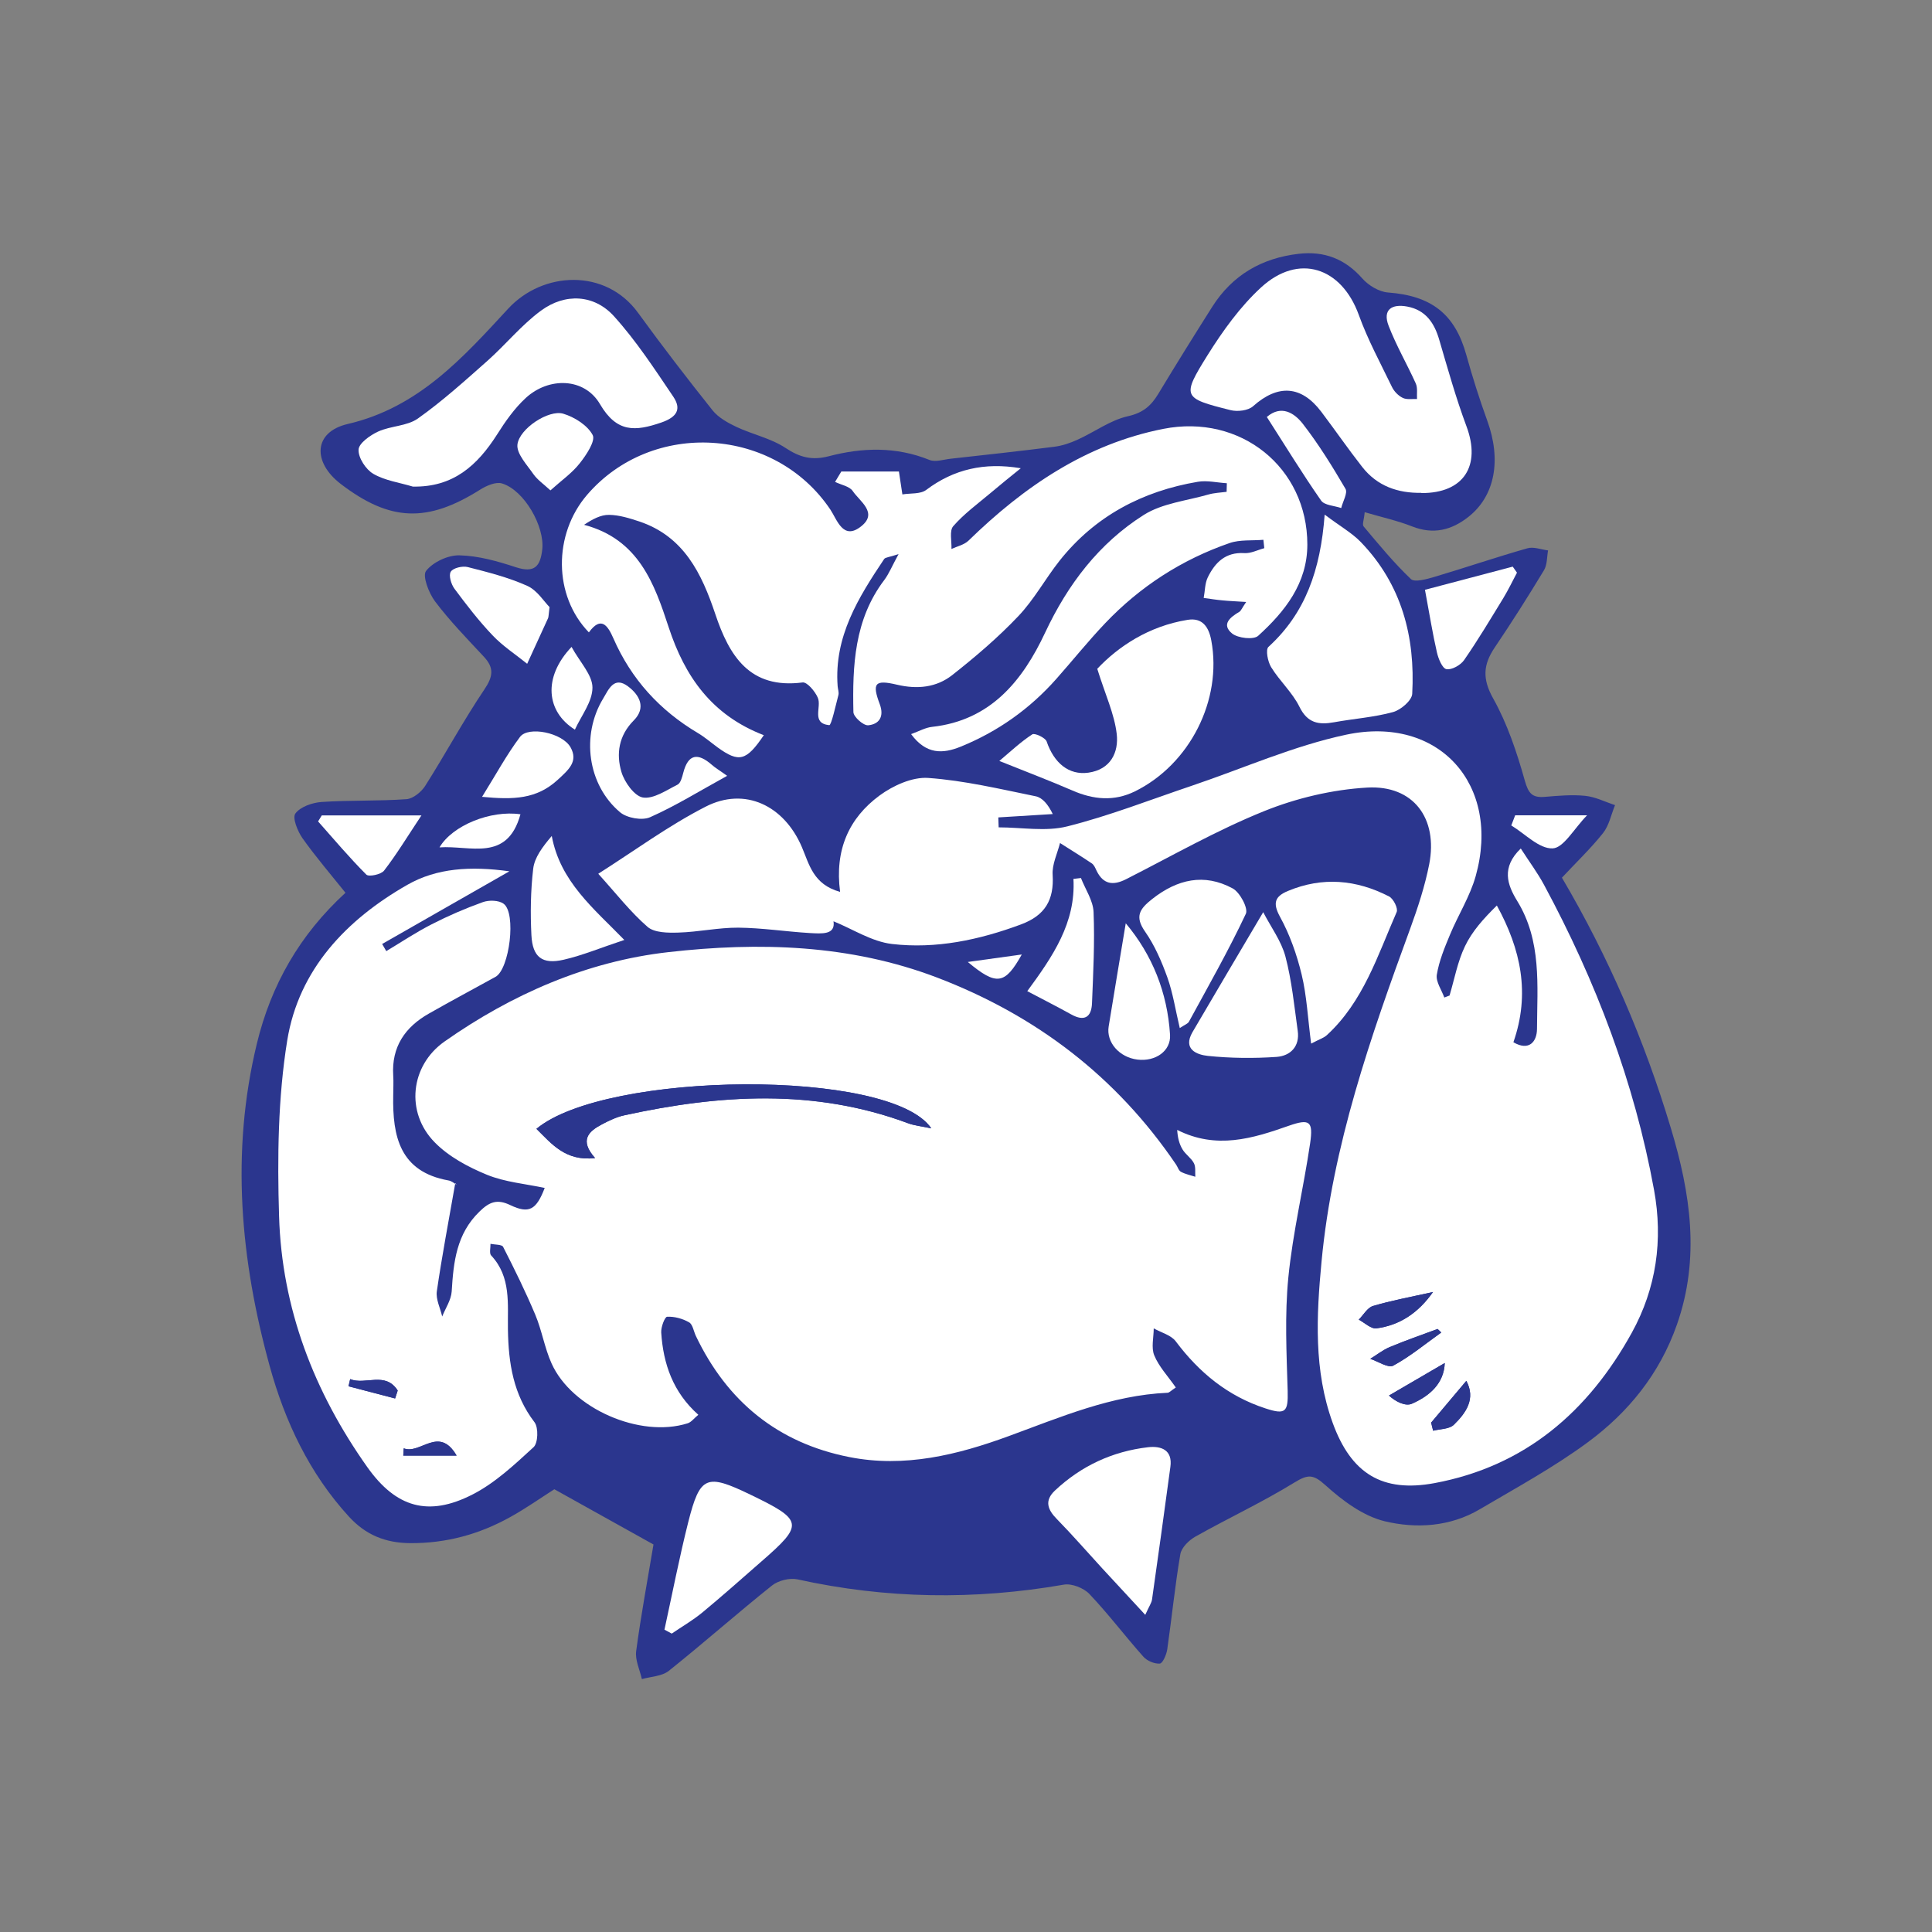 <?xml version="1.0" encoding="UTF-8"?>
<svg xmlns="http://www.w3.org/2000/svg" id="Layer_1" data-name="Layer 1" width="24in" height="24in" version="1.1" viewBox="0 0 1728 1728">
  <rect x="0" y="0" width="1728" height="1728" fill="#808080" stroke="none"/>
  <defs>
    <style>
      .cls-1 {
        fill: #2b368e;
      }

      .cls-1, .cls-2 {
        stroke-width: 0px;
      }

      .cls-2 {
        fill: #fff;
      }
    </style>
  </defs>
  <path class="cls-1" d="M584.3,1381.3c-31.2-17.4-59.6-33.2-88.5-49.3-12.4,7.9-25.4,17.1-39.3,24.8-27.8,15.5-57.3,23.6-89.7,23.4-22.5-.2-39.9-7.6-54.6-23.6-35.5-38.7-57.4-85.3-71-134.8-26.1-94.8-35-191-11.5-288.2,12.7-52.6,38.3-97.5,79.3-135.1-13.3-16.6-26.6-32.1-38.4-48.7-4.4-6.3-9.3-18.3-6.4-22.2,4.4-6,15.1-9.7,23.4-10.3,25.2-1.7,50.6-.7,75.9-2.5,5.9-.4,13.3-6.4,16.8-11.9,18.1-28.5,34.1-58.3,52.9-86.2,7.9-11.7,8.9-19.4-.5-29.4-15-16.1-30.4-31.9-43.6-49.4-5.6-7.5-11.5-22.9-8-27.3,6.2-7.9,19.7-14.2,29.9-13.9,17,.4,34.2,5.3,50.6,10.7,16.5,5.3,21.7-.8,23.4-16,2.3-20.4-16-52.9-36-59-5.5-1.7-13.9,2-19.5,5.5-47.2,29.8-80.6,28.7-124.8-5.1-25.4-19.5-24.4-46.5,6.4-53.6,63.3-14.7,103.1-59.5,143.4-103.1,30.9-33.5,87.1-36.4,116.2,3.7,21.5,29.6,43.8,58.6,66.6,87.2,5.2,6.5,13.7,11.2,21.5,14.9,14.3,6.7,30.7,10.1,43.7,18.7,12.7,8.4,23.5,11.4,38.6,7.5,30.1-7.9,60.4-8.8,90.3,3.3,5.3,2.1,12.5-.4,18.8-1.1,30.9-3.4,61.8-6.8,92.6-10.7,7.3-.9,14.6-3.4,21.3-6.5,15-6.8,29-17.3,44.6-20.8,13.5-3,20.7-9.2,27.2-19.9,15.8-26.2,32-52.2,48.4-78.1,18-28.3,44.2-43.5,77.3-47.3,22.9-2.6,41.4,4.5,56.9,22.1,5.5,6.2,14.9,11.9,22.9,12.5,38.9,2.9,59.9,19.2,70.1,55.9,5.5,19.8,11.7,39.4,18.7,58.7,12.8,35.2,7,67.2-16.7,86-15.2,12-31.4,16.1-50.3,8.7-13.2-5.2-27.3-8.3-42.6-12.8-.6,6.7-2.4,11-1,12.7,13.6,16.2,27.1,32.6,42.3,47.1,3.3,3.1,13.7.2,20.3-1.7,28-8.3,55.8-17.8,83.9-25.8,5.5-1.6,12.3,1.1,18.5,1.9-1.1,6-.7,12.9-3.7,17.8-14.1,23.3-28.7,46.4-44,69-10.4,15.4-11.2,28.1-1.4,45.6,12.7,22.7,21.2,48.2,28.3,73.5,3.3,11.7,6.8,15.5,18.1,14.5,11.9-1,24.1-2.1,35.9-.9,9.1.9,17.8,5.4,26.7,8.3-3.5,8.5-5.3,18.2-10.8,25.1-11.1,13.9-24.1,26.3-36.7,39.8,41.9,71.2,73.8,145.5,97.3,223.6,17.7,58.5,26.5,116.6,5.5,176.3-15.4,43.8-43.3,78.3-79.7,105.1-30.4,22.4-63.8,40.6-96.4,59.8-26.6,15.8-57,17.6-85.3,10.8-19.3-4.7-37.7-18.5-52.9-32.2-11-10-15.7-9.8-27.8-2.4-28.6,17.6-59.3,31.9-88.6,48.4-5.7,3.2-12.4,9.8-13.4,15.7-4.8,28.2-7.6,56.7-11.7,85.1-.7,4.7-4,12.4-6.6,12.7-4.8.4-11.5-2.4-14.8-6.2-16.4-18.4-31.3-38.2-48.2-56-5.1-5.4-15.8-9.6-22.8-8.4-79.8,13.9-159.1,12.8-238.3-4.7-7-1.5-17.1,1-22.7,5.4-31.2,24.9-61.2,51.5-92.4,76.4-6.1,4.9-16,5.1-24.1,7.4-1.9-8.4-6.2-17.1-5.1-25.1,4.3-32.2,10.3-64.2,15.5-95.4Z"></path>
  <path class="cls-1" d="M1051.6,1241c-7.1-10.2-15-18.6-19.2-28.6-2.9-6.9-.5-16-.5-24.2,6.7,3.8,15.5,6,19.7,11.6,21,28,46.7,49.1,80.3,60,18.1,5.9,20.4,3,19.8-15.7-.9-33.8-2.7-67.9.6-101.4,4-40.3,13.6-80,19.5-120.1,2.9-19.9-.5-22.2-19.1-15.6-32.4,11.4-64.6,21.4-99.8,3.7.5,7,1.9,12.7,4.8,17.5,2.7,4.5,7.7,7.6,10.1,12.2,1.8,3.4.9,8.1,1.3,12.2-4.3-1.4-8.8-2.3-12.8-4.4-2-1.1-2.9-4.3-4.4-6.5-53.3-78.6-125.2-133.4-213.6-167.2-78.1-29.9-159.7-32-240.5-22.8-72.7,8.3-140,37.6-200.3,80-30.6,21.5-35.1,63.3-8.7,90.1,12.6,12.7,29.9,22.1,46.7,29,16.1,6.6,34.3,8.1,51.7,11.8-7.4,19.5-13.8,23.5-30.7,15.4-11.8-5.7-18.7-3-27.6,5.7-20.6,20-23.2,45.2-24.9,71.5-.5,7.6-5.5,15-8.5,22.4-1.7-7.5-5.8-15.4-4.8-22.5,4.5-31.1,10.4-61.9,16.5-96.8,2.6,3.4,2,2,.9,1.3-2.2-1.4-4.5-3.2-7-3.7-43.4-7.8-50.1-39.4-49.4-75.9.1-6,.4-12,0-18-1.6-25.6,10.5-43.3,32-55.4,19.7-11.1,39.7-21.8,59.5-32.8,12.5-6.9,18.8-57.1,7.2-65.4-4.4-3.2-13.1-3.3-18.6-1.4-15.6,5.6-30.9,12.2-45.7,19.8-14,7.1-27.1,16-40.6,24-1.2-2.1-2.5-4.2-3.7-6.4,36.5-20.9,73.1-41.7,113.8-65-34.8-4.8-65-2.9-91.1,12-54.7,31.2-97.4,75.8-107.6,139.3-8.3,51.4-8.9,104.7-7.3,157,2.5,82.6,31.4,157.4,79,224.7,25.6,36.1,54.6,44.6,93.8,24.5,20.3-10.4,37.8-26.8,54.8-42.4,4-3.7,4.5-17.5.9-22.3-19-24.8-23.4-52.8-23.8-82.8-.4-22.9,3.1-47.1-15-66.4-1.8-2-.5-6.9-.6-10.4,3.9.8,10.2.5,11.3,2.7,10.2,20,20.2,40.1,28.8,60.8,5.9,14,8.3,29.5,14.5,43.4,18.1,40.5,79.4,67.1,121.8,53.6,3.3-1,5.8-4.5,9.5-7.6-22.7-20.2-31.4-45.6-33.2-73.6-.3-4.8,3.2-14,5.3-14.1,6.5-.3,13.8,1.7,19.6,5,3.3,1.9,4.1,8,6.1,12.2,28,58.5,73.3,95.7,137.2,108.3,49.4,9.8,96.7-1.9,142.8-18.8,46.3-17,91.7-36.5,141.9-38.7,1.6,0,3.2-2,7.3-4.7Z"></path>
  <path class="cls-1" d="M751.4,797.7c-24-6.6-27.6-24.7-34.2-40.1-15.9-37.2-51.1-54.1-86.1-36.1-33.4,17.1-63.9,39.7-96,60,16.1,17.8,28.8,34.2,44.1,47.5,6.2,5.3,18.3,5.4,27.6,5.1,17.9-.5,35.7-4.5,53.5-4.4,21.2.2,42.4,3.5,63.7,4.8,11,.7,23.4,1.8,21.5-10.5,17.1,6.9,34.1,18.2,52.3,20.3,39.5,4.6,78-3.6,115.4-17.5,21.4-8,29.7-21.9,28.3-44.4-.6-9.3,4.2-19,6.6-28.4,9.5,6,19.1,11.9,28.4,18.2,2,1.4,3.2,4.3,4.3,6.6,6,12.4,14.7,13.5,26.3,7.6,41-20.7,81-43.7,123.5-60.9,29-11.7,61.2-19.3,92.3-21.1,41.3-2.3,63.4,27.5,55.4,68.6-3.8,19.5-10.1,38.6-16.9,57.3-35.5,97-69.7,194.4-79.4,298.1-4.6,48.5-7.1,97.3,10,144.3,16.5,45.4,44.2,62.6,91.1,53.8,81-15.1,137.5-64,176.4-134.5,21.9-39.8,28.1-82.8,19.9-127.7-17.6-96.5-52-186.9-98.4-272.9-5.8-10.8-13.3-20.8-20.8-32.5-17.6,17-12.2,32.4-3.2,46.9,22.1,35.8,17.9,75.6,17.7,114.6,0,11.4-7.1,20.1-21.1,11.8,15.2-43.5,6.7-83.1-14.8-122.3-11.7,11.6-22.1,23-28.5,36.4-6.6,13.7-9.3,29.3-13.8,44.1-1.6.6-3.2,1.2-4.7,1.8-2.5-6.8-7.8-14.1-6.7-20.4,2-12.2,6.9-24,11.7-35.6,7.4-17.7,18-34.4,23.1-52.7,22.8-81.5-32.8-144-115.8-126.4-47.1,10-92,30.1-137.9,45.6-37.1,12.5-73.6,26.9-111.5,36.4-19.4,4.9-40.9.9-61.5.9-.1-3-.2-5.9-.3-8.9,16.2-1,32.5-2,48.7-3-4.1-8.6-9.2-14.6-15.3-15.9-31.9-6.5-63.8-14.1-96.1-16.4-14.2-1-31.4,6.8-43.5,15.7-27.3,20.1-40.3,48.6-35.3,86.2Z"></path>
  <path class="cls-1" d="M683.2,657.5c-46.3-17.8-70.4-52.2-84.9-96.4-12.8-39-26.8-78.9-75.7-91.7,7.5-5,14.9-9,22.3-8.9,9.1.1,18.3,3,27.1,5.9,39.9,13.4,55.8,46.5,68,82.9,12.5,37.2,30.7,67.2,78,61.1,4-.5,11.1,7.9,13.6,13.5,3.8,8.4-6.3,23.1,10.3,24.7,1.9.2,5.7-17.5,8.2-27,.6-2.4-.5-5.3-.7-7.9-3.3-44.2,18.5-79.2,41.6-113.7,1.1-1.6,4.5-1.7,12.9-4.4-5.9,10.8-8.5,17.6-12.8,23.2-26.8,35.3-28.4,76.5-27.6,118.1,0,4.3,9,12.2,13.2,11.8,9.8-.9,14.5-7.7,10.4-18.8-7.1-18.9-4.5-22.3,15.4-17.5,18.2,4.3,35.3,2.5,49.4-8.6,20.7-16.3,41-33.6,59.1-52.7,14.1-14.8,24.1-33.4,36.9-49.6,31.7-40,74-62.2,123.7-70.6,8.3-1.4,17.3.8,25.9,1.3,0,2.6-.2,5.1-.2,7.7-5.5.8-11.1.9-16.3,2.4-19.5,5.6-41.2,7.8-57.7,18.2-40.1,25.4-68,62.1-88.4,105.5-20.1,42.8-48.6,78.3-100.9,84.1-6,.7-11.7,4-18.9,6.5,13.5,18.3,28.5,17.7,44.4,11.2,33.2-13.6,61.8-33.8,85.6-60.7,14.6-16.5,28.4-33.6,43.5-49.6,31.2-32.9,68.5-57,111.4-71.8,9.3-3.2,20.1-2,30.2-2.9.3,2.5.6,5,.8,7.5-6,1.6-12.1,4.7-17.9,4.4-16.8-1.1-26.2,8.4-32.6,21.6-2.7,5.4-2.6,12.3-3.7,18.5,5.7.7,11.3,1.6,17,2.2,6.1.6,12.2.8,21,1.4-3.9,5.7-4.6,7.9-6.1,8.8-8,4.8-16.4,11.3-6.5,19.4,5.2,4.3,19.2,5.9,23.3,2.1,24-21.7,43.9-47,44-81.7,0-68.8-59.5-117.1-128.9-103.4-69,13.6-124.6,51.7-174.1,99.9-3.9,3.8-10.1,5-15.3,7.5.4-6.9-2-16.2,1.6-20.4,9.5-10.9,21.5-19.7,32.7-29.1,9.1-7.7,18.5-15.1,27.7-22.7-32.6-5.6-59.9.9-84.6,19.4-5.2,3.9-14.1,2.8-21.3,4-1-6.5-2-13-3.1-20.5h-51.5c-1.9,3.1-3.8,6.2-5.6,9.3,5.4,2.6,12.9,3.8,15.8,8.2,6.3,9.3,22.7,19.4,7.6,31.5-16.3,13-21.5-5.8-27.6-14.9-49.7-74.1-159.3-81-217.6-13.2-30.4,35.3-30.2,90.2,1.6,123,11.1-15.1,17-5.9,21.9,5.3,16,36.6,41.5,64.5,75.7,84.8,6.3,3.7,11.8,8.7,17.7,12.9,18.9,13.7,25.5,12.2,41.2-11.1Z"></path>
  <path class="cls-1" d="M1271.4,440.9c37.8.3,53.6-24.2,40.3-59.8-9.4-25.2-16.7-51.3-24.3-77.2-4.5-15.2-12.2-26.7-28.6-29.8-13.8-2.6-22.2,2.8-16.7,17.2,6.8,17.7,16.5,34.2,24.3,51.6,1.8,4,.8,9.2,1.1,13.9-4.3-.2-9.2.8-12.7-1-3.9-1.9-7.7-5.8-9.7-9.8-10.4-21.3-21.7-42.3-29.7-64.5-15.5-42.7-53.9-55.3-87.4-24.5-18.7,17.2-34.3,38.8-47.8,60.5-23.3,37.4-22.3,38.4,20.4,49.2,6.2,1.6,15.9.5,20.3-3.5,22-19.7,43-18.7,60.9,4.9,12.4,16.4,24.1,33.5,36.8,49.6,13.3,16.9,31.7,23.4,52.9,23Z"></path>
  <path class="cls-1" d="M369.2,435.2c36.3.7,57.9-19,75.5-46.6,7.4-11.7,15.7-23.4,25.7-32.7,20.7-19,52.4-18.2,66.3,5.5,15.1,25.8,31.6,24.5,54.9,16.5,14.1-4.8,18.1-12,10.7-23.1-16.6-24.7-33.1-49.9-53-71.9-17.8-19.6-43.7-21-65.4-5-17.4,12.8-31.4,30.3-47.7,44.7-20.2,17.9-40.4,36.1-62.3,51.7-9.7,6.9-24.3,6.6-35.6,11.7-7.2,3.3-17.2,10.4-17.5,16.2-.3,7.2,6.5,17.7,13.2,21.6,10.4,6.1,23.4,7.8,35.3,11.4Z"></path>
  <path class="cls-1" d="M1184.8,460.3c-3.7,49.7-17.3,88.3-50.3,118.4-2.7,2.4-.6,13.2,2.4,18.1,7.6,12.3,19,22.5,25.3,35.4,7.2,14.6,17.2,16.4,31,13.9,17.6-3.2,35.6-4.5,52.7-9.1,6.9-1.9,16.8-10.3,17.2-16.3,2.8-51-9.4-97.8-45.9-135.7-7.9-8.2-18.3-14.1-32.4-24.6Z"></path>
  <path class="cls-1" d="M893.8,680.6c24,9.7,44.9,17.6,65.5,26.5,18.7,8.1,37,10,55.8.7,49.1-24.2,78.2-81.8,68.3-134.9-2.2-12-7.8-20.6-21.2-18.5-34.8,5.6-62.2,24-80.8,43.8,7.3,23.2,15.3,40.3,17.4,58.2,2,16.5-5.4,31.9-25.4,34.7-17.4,2.4-30.7-8.6-37.3-28-1.2-3.4-10.6-7.8-12.8-6.3-10.3,6.8-19.4,15.3-29.5,23.8Z"></path>
  <path class="cls-1" d="M1024.3,1444.3c3.6-7.9,5.7-10.8,6.1-13.9,5.6-39.5,11.2-79,16.4-118.5,2-15.2-8.2-18.9-19.9-17.6-31.9,3.7-59.9,16.7-83.4,38.8-9.5,8.9-6.6,16.9,1.8,25.5,14,14.2,27,29.3,40.5,44,11.9,13,23.9,25.9,38.5,41.6Z"></path>
  <path class="cls-1" d="M1172.7,933.5c7.4-3.9,11.4-5.1,14.1-7.6,32.5-30,45.4-71.3,62.4-110.1,1.4-3.2-3-11.9-6.8-13.9-29.2-15.2-59.6-17.8-90.5-4.9-11.4,4.8-13.9,10.5-7.1,23,8.7,16,15.1,33.9,19.4,51.7,4.6,19.1,5.6,39.1,8.5,61.9Z"></path>
  <path class="cls-1" d="M594.3,1457.6c2.2,1.2,4.4,2.3,6.5,3.5,9.1-6.2,18.8-11.8,27.3-18.8,17.9-14.8,35.3-30.3,52.8-45.6,38.2-33.4,37.6-37-9.8-59.9-39.3-19-45-16.9-55.5,24.5-8.1,31.9-14.3,64.2-21.3,96.3Z"></path>
  <path class="cls-1" d="M1129.8,815.8c-22.4,37.9-42.9,72.5-63.2,107.2-9,15.5,4,20.3,13.7,21.3,20.3,2.1,41.1,2.3,61.5.9,12.3-.8,20.9-9.3,18.9-23.3-3.1-22.3-5.3-44.9-11-66.5-3.7-13.9-12.9-26.3-19.9-39.7Z"></path>
  <path class="cls-1" d="M1055.2,919.5c4.2-2.9,7.1-3.7,8.2-5.7,17.4-32,35.4-63.7,50.9-96.5,2.3-4.9-5.3-19.1-11.8-22.7-25.4-13.8-49.5-8.2-72,9.5-11.1,8.7-15.9,15.5-6.3,29.2,8.6,12.3,14.8,26.7,19.9,40.9,5,14,7.2,29,11.1,45.3Z"></path>
  <path class="cls-1" d="M558.4,840.7c-27.4-28.2-57.3-52.2-64.9-93-8.6,10-15.5,19.4-16.6,29.3-2.3,19.6-2.6,39.6-1.6,59.4,1,19.7,9.6,26.3,28.8,22,17.1-3.9,33.4-10.7,54.3-17.7Z"></path>
  <path class="cls-1" d="M650.4,693.9c-6.5-4.6-10.4-7-13.9-10-12.4-10.8-21-9.7-25.5,7.3-1,3.8-2.3,9.1-5.1,10.5-10,5-21.5,13-31,11.5-7.7-1.2-16.6-13.7-19.2-22.9-4.8-16.2-2.3-32.5,11-46,11.4-11.5,5.2-22.8-5.1-30.5-12.6-9.4-17.4,2.9-22.3,11-19.8,32.8-13.9,77.2,15.2,101.6,6.1,5.2,19.7,7.6,26.9,4.4,22.8-10.1,44.2-23.4,68.9-37Z"></path>
  <path class="cls-1" d="M491.5,543.2c-4.9-4.9-11.1-15.1-20-19.1-16.8-7.6-35.2-12.2-53.2-16.8-4.7-1.2-13,.7-15.2,4.1-2,3.2.4,11.3,3.3,15.3,10.7,14.4,21.8,28.7,34.1,41.7,9.1,9.6,20.5,17,30.9,25.4,6.2-13.6,12.5-27.2,18.7-40.8.5-1.2.4-2.6,1.3-9.7Z"></path>
  <path class="cls-1" d="M1006.8,825.7c-5.3,31.9-10.3,62.1-15.3,92.4-2.3,14.1,9.5,27.6,25.7,29.6,15.9,2,30.1-7.5,29.2-22.2-2.3-37.8-15.9-71.5-39.7-99.8Z"></path>
  <path class="cls-1" d="M1274.6,527.5c4.3,23,6.9,39.6,10.7,56,1.3,5.6,4.8,14.3,8.5,15,4.7.9,12.6-3.6,15.8-8.1,12.4-17.9,23.6-36.7,35-55.3,4.5-7.4,8.2-15.3,12.3-22.9-1.3-1.8-2.6-3.6-3.8-5.4-26.8,7.1-53.7,14.2-78.4,20.7Z"></path>
  <path class="cls-1" d="M966.8,785.3c-2.2.3-4.4.5-6.7.8,2.2,39.2-18.5,69.3-41.3,100.4,14.9,7.9,27.3,14.1,39.3,20.8,11.8,6.6,18.1,2.6,18.6-10,1.1-27.1,2.5-54.4,1.4-81.5-.4-10.3-7.3-20.3-11.3-30.5Z"></path>
  <path class="cls-1" d="M377,729.2h-89.2c-1.1,1.8-2.2,3.6-3.3,5.4,14.3,16,28.1,32.5,43.2,47.6,2.2,2.2,13.1,0,15.8-3.6,11.2-14.5,20.7-30.2,33.5-49.5Z"></path>
  <path class="cls-1" d="M492.4,438.7c9.9-8.9,19.4-15.5,26.2-24.2,5.8-7.4,14.3-20.2,11.6-25.3-4.6-8.8-16.2-16.2-26.4-19.1-12.9-3.8-39.3,13.3-40.9,27.6-1,8.2,8.4,18.1,14.3,26.5,3.7,5.2,9.3,9.1,15.3,14.6Z"></path>
  <path class="cls-1" d="M431.1,712.8c28.2,2.7,48.7,2.1,67.6-15.2,10-9.2,18.5-16.5,11.5-29.1-7.3-13.2-37.7-19.2-45.2-9.3-12,16-21.6,33.8-34,53.7Z"></path>
  <path class="cls-1" d="M1133.1,372.9c16.8,26.2,31.9,51,48.5,74.7,3,4.3,11.8,4.6,18,6.7,1.4-5.8,6-13.4,3.8-17.2-11.7-20-24-39.9-38.2-58.2-7.5-9.7-19.2-17.1-32.1-6.1Z"></path>
  <path class="cls-1" d="M511.2,578.6c-26,27.4-22.5,58.2,3,74,5.7-12.5,15.7-25.1,15.7-37.6,0-11.3-11.1-22.6-18.7-36.4Z"></path>
  <path class="cls-1" d="M465.5,728.3c-26.7-3.8-60.9,10-72.4,29.6,27.4-2.1,60.5,13.5,72.4-29.6Z"></path>
  <path class="cls-1" d="M1355.2,729.2c-1.2,3-2.3,6.1-3.5,9.1,12.4,7.5,24.9,20.9,37,20.5,9.8-.4,19-17.5,30.8-29.6h-64.3Z"></path>
  <path class="cls-1" d="M865.6,860.4c25.8,21.5,33.2,20.3,48.3-6.7-15.7,2.2-30.2,4.2-48.3,6.7Z"></path>
  <path class="cls-2" d="M1051.6,1241c-4.1,2.7-5.7,4.6-7.3,4.7-50.2,2.2-95.7,21.8-141.9,38.7-46,16.9-93.4,28.6-142.8,18.8-63.9-12.6-109.2-49.7-137.2-108.3-2-4.2-2.8-10.4-6.1-12.2-5.7-3.3-13-5.3-19.6-5-2.1.1-5.6,9.3-5.3,14.1,1.8,28,10.5,53.4,33.2,73.6-3.8,3.1-6.3,6.6-9.5,7.6-42.4,13.5-103.7-13.1-121.8-53.6-6.2-13.8-8.6-29.3-14.5-43.4-8.7-20.7-18.6-40.8-28.8-60.8-1.1-2.2-7.4-1.9-11.3-2.7.1,3.5-1.2,8.5.6,10.4,18.1,19.3,14.6,43.6,15,66.4.5,30,4.8,58,23.8,82.8,3.6,4.8,3.2,18.6-.9,22.3-17,15.6-34.5,32.1-54.8,42.4-39.2,20-68.2,11.6-93.8-24.5-47.7-67.3-76.6-142.1-79-224.7-1.6-52.3-1-105.6,7.3-157,10.3-63.5,52.9-108.1,107.6-139.3,26.2-14.9,56.3-16.8,91.1-12-40.7,23.2-77.2,44.1-113.8,65,1.2,2.1,2.5,4.2,3.7,6.4,13.5-8.1,26.6-16.9,40.6-24,14.8-7.6,30.1-14.2,45.7-19.8,5.5-2,14.2-1.8,18.6,1.4,11.6,8.3,5.3,58.5-7.2,65.4-19.8,10.9-39.8,21.6-59.5,32.8-21.4,12.1-33.6,29.8-32,55.4.4,6,0,12,0,18-.7,36.5,5.9,68.1,49.4,75.9,2.5.4,4.8,2.2,7,3.7,1,.7,1.6,2-.9-1.3-6.1,34.8-12,65.7-16.5,96.8-1,7.1,3.1,15,4.8,22.5,3-7.5,8-14.8,8.5-22.4,1.6-26.3,4.2-51.5,24.9-71.5,8.9-8.7,15.8-11.4,27.6-5.7,16.8,8,23.2,4.1,30.7-15.4-17.4-3.7-35.6-5.2-51.7-11.8-16.8-6.9-34.2-16.2-46.7-29-26.4-26.8-21.8-68.6,8.7-90.1,60.3-42.4,127.6-71.8,200.3-80,80.8-9.2,162.4-7,240.5,22.8,88.4,33.8,160.3,88.6,213.6,167.2,1.5,2.2,2.3,5.4,4.4,6.5,3.9,2.1,8.5,3,12.8,4.4-.3-4.1.5-8.9-1.3-12.2-2.4-4.6-7.4-7.7-10.1-12.2-2.9-4.8-4.4-10.4-4.8-17.5,35.1,17.7,67.4,7.7,99.8-3.7,18.6-6.5,22-4.2,19.1,15.6-5.9,40.1-15.5,79.8-19.5,120.1-3.3,33.5-1.6,67.6-.6,101.4.5,18.8-1.8,21.6-19.8,15.7-33.6-10.9-59.3-32-80.3-60-4.2-5.6-13-7.8-19.7-11.6,0,8.1-2.4,17.2.5,24.2,4.1,10,12.1,18.4,19.2,28.6ZM479.8,1009.6c13.8,13.6,26,29.2,52.5,26.2-14.3-16-5.8-23.9,6-30.1,6.4-3.4,13.2-6.7,20.3-8.2,85.1-18.6,170-24.1,253.8,7.2,5.4,2,11.4,2.6,20.6,4.5-36.4-53.9-291.1-51.2-353.1.4ZM361.1,1295.4c-.1,2.2-.3,4.4-.4,6.5h47.7c-15.9-27.3-32.5-.7-47.3-6.5ZM353.4,1250.8c.8-2.4,1.5-4.7,2.3-7.1-11.1-17.4-28.8-4.6-42.5-10.2-.5,2.1-1,4.3-1.5,6.4,13.9,3.6,27.8,7.2,41.7,10.9Z"></path>
  <path class="cls-2" d="M751.4,797.7c-5-37.6,8-66.1,35.3-86.2,12.1-8.9,29.3-16.7,43.5-15.7,32.3,2.3,64.2,9.9,96.1,16.4,6,1.2,11.1,7.2,15.3,15.9-16.2,1-32.5,2-48.7,3,.1,3,.2,5.9.3,8.9,20.6,0,42.2,4,61.5-.9,37.8-9.5,74.4-23.9,111.5-36.4,45.9-15.5,90.8-35.6,137.9-45.6,83-17.6,138.6,44.9,115.8,126.4-5.1,18.3-15.8,35-23.1,52.7-4.8,11.5-9.7,23.4-11.7,35.6-1,6.3,4.3,13.6,6.7,20.4,1.6-.6,3.2-1.2,4.7-1.8,4.4-14.8,7.2-30.4,13.8-44.1,6.4-13.4,16.7-24.8,28.5-36.4,21.5,39.2,30,78.7,14.8,122.3,14,8.2,21-.5,21.1-11.8.2-39,4.3-78.8-17.7-114.6-8.9-14.5-14.4-29.9,3.2-46.9,7.5,11.7,15,21.7,20.8,32.5,46.4,86.1,80.8,176.5,98.4,272.9,8.2,44.9,2,88-19.9,127.7-38.9,70.5-95.4,119.4-176.4,134.5-46.8,8.7-74.6-8.5-91.1-53.8-17.1-47-14.6-95.7-10-144.3,9.8-103.8,43.9-201.1,79.4-298.1,6.8-18.7,13.1-37.9,16.9-57.3,8-41-14.1-70.9-55.4-68.6-31.2,1.8-63.3,9.4-92.3,21.1-42.4,17.1-82.5,40.1-123.5,60.9-11.5,5.8-20.3,4.7-26.3-7.6-1.1-2.4-2.3-5.3-4.3-6.6-9.3-6.3-18.9-12.1-28.4-18.2-2.4,9.5-7.2,19.1-6.6,28.4,1.4,22.5-6.8,36.4-28.3,44.4-37.4,13.9-76,22.1-115.4,17.5-18.1-2.1-35.2-13.4-52.3-20.3,1.9,12.3-10.5,11.1-21.5,10.5-21.3-1.3-42.4-4.6-63.7-4.8-17.8-.1-35.6,3.9-53.5,4.4-9.3.3-21.5.2-27.6-5.1-15.3-13.3-28-29.7-44.1-47.5,32-20.3,62.6-42.9,96-60,35.1-18,70.2-1.1,86.1,36.1,6.6,15.4,10.1,33.5,34.2,40.1ZM1281.7,1155.6c-20.2,4.5-37.2,7.6-53.7,12.5-5,1.5-8.5,8-12.7,12.2,5.3,2.8,11,8.4,15.8,7.8,21.1-2.8,37.5-14,50.6-32.5ZM1289,1191.8c-1.1-1-2.1-2.1-3.2-3.1-14.3,5.3-28.8,10.3-42.8,16.2-6.2,2.6-11.6,6.9-17.4,10.5,7,2.3,16.1,8.5,20.5,6.1,15.2-8.2,28.7-19.5,42.9-29.6ZM1292.2,1219.1c-16.8,9.8-33.4,19.4-49.9,29.1,6.2,5.7,14.8,9.8,20.5,7.3,16-7,28.7-18.2,29.4-36.4ZM1280,1272.4c.6,2.4,1.2,4.9,1.8,7.3,6.3-1.6,14.5-1.4,18.5-5.3,11-10.7,19.8-23.4,11.2-39.3-10.7,12.7-21.1,25-31.5,37.4Z"></path>
  <path class="cls-2" d="M683.2,657.5c-15.7,23.3-22.3,24.7-41.2,11.1-5.9-4.3-11.5-9.2-17.7-12.9-34.2-20.3-59.7-48.2-75.7-84.8-4.9-11.2-10.9-20.4-21.9-5.3-31.8-32.8-32-87.6-1.6-123,58.3-67.7,167.9-60.8,217.6,13.2,6.1,9.2,11.4,27.9,27.6,14.9,15.2-12.1-1.3-22.2-7.6-31.5-2.9-4.3-10.4-5.5-15.8-8.2,1.9-3.1,3.8-6.2,5.6-9.3h51.5c1.1,7.5,2.1,14,3.1,20.5,7.2-1.2,16.1-.1,21.3-4,24.6-18.5,52-24.9,84.6-19.4-9.3,7.5-18.6,15-27.7,22.7-11.2,9.4-23.2,18.2-32.7,29.1-3.6,4.1-1.3,13.4-1.6,20.4,5.2-2.4,11.4-3.7,15.3-7.5,49.5-48.2,105.2-86.3,174.1-99.9,69.3-13.7,128.9,34.6,128.9,103.4,0,34.7-20,59.9-44,81.7-4.1,3.7-18.1,2.1-23.3-2.1-9.9-8.2-1.6-14.6,6.5-19.4,1.5-.9,2.2-3.1,6.1-8.8-8.8-.6-14.9-.8-21-1.4-5.7-.5-11.3-1.4-17-2.2,1.2-6.2,1-13,3.7-18.5,6.5-13.2,15.8-22.6,32.6-21.6,5.9.4,11.9-2.8,17.9-4.4-.3-2.5-.6-5-.8-7.5-10.1.9-20.9-.3-30.2,2.9-42.8,14.8-80.1,38.9-111.4,71.8-15.1,15.9-28.9,33.1-43.5,49.6-23.8,26.9-52.4,47.2-85.6,60.7-15.9,6.5-30.9,7.2-44.4-11.2,7.2-2.6,12.9-5.9,18.9-6.5,52.3-5.8,80.8-41.3,100.9-84.1,20.4-43.5,48.3-80.1,88.4-105.5,16.5-10.4,38.3-12.6,57.7-18.2,5.2-1.5,10.9-1.7,16.3-2.4,0-2.6.2-5.1.2-7.7-8.7-.5-17.6-2.7-25.9-1.3-49.7,8.4-92,30.7-123.7,70.6-12.8,16.2-22.8,34.8-36.9,49.6-18.1,19.1-38.4,36.4-59.1,52.7-14.1,11.1-31.2,12.9-49.4,8.6-19.9-4.7-22.5-1.4-15.4,17.5,4.1,11.1-.6,17.9-10.4,18.8-4.2.4-13.1-7.5-13.2-11.8-.9-41.5.8-82.8,27.6-118.1,4.2-5.6,6.9-12.4,12.8-23.2-8.3,2.8-11.8,2.8-12.9,4.4-23.1,34.5-44.9,69.5-41.6,113.7.2,2.7,1.3,5.5.7,7.9-2.5,9.5-6.3,27.1-8.2,27-16.5-1.7-6.5-16.3-10.3-24.7-2.5-5.7-9.6-14.1-13.6-13.5-47.3,6.1-65.5-23.8-78-61.1-12.2-36.4-28.1-69.5-68-82.9-8.8-2.9-18-5.8-27.1-5.9-7.4-.1-14.8,3.9-22.3,8.9,48.9,12.9,62.9,52.7,75.7,91.7,14.5,44.2,38.6,78.5,84.9,96.4Z"></path>
  <path class="cls-2" d="M1271.4,440.8c-21.2.4-39.6-6.1-52.9-23-12.7-16.2-24.4-33.2-36.8-49.6-17.9-23.6-38.8-24.6-60.9-4.9-4.4,4-14.1,5.1-20.3,3.5-42.7-10.7-43.7-11.8-20.4-49.2,13.6-21.7,29.1-43.3,47.8-60.5,33.5-30.8,71.9-18.2,87.4,24.5,8,22.2,19.4,43.2,29.7,64.5,1.9,4,5.7,7.9,9.7,9.8,3.5,1.7,8.4.8,12.7,1-.3-4.7.7-9.9-1.1-13.9-7.8-17.3-17.5-33.9-24.3-51.6-5.6-14.5,2.9-19.8,16.7-17.2,16.4,3.1,24.2,14.6,28.6,29.8,7.6,25.9,14.9,52,24.3,77.2,13.3,35.5-2.5,60-40.3,59.8Z"></path>
  <path class="cls-2" d="M369.2,435.2c-11.9-3.6-24.8-5.3-35.3-11.4-6.7-3.9-13.5-14.3-13.2-21.6.2-5.7,10.3-12.9,17.5-16.2,11.4-5.2,25.9-4.8,35.6-11.7,22-15.6,42.1-33.8,62.3-51.7,16.3-14.5,30.3-31.9,47.7-44.7,21.7-16,47.7-14.6,65.4,5,19.9,22,36.3,47.2,53,71.9,7.4,11,3.5,18.2-10.7,23.1-23.3,8-39.8,9.3-54.9-16.5-13.9-23.7-45.7-24.4-66.3-5.5-10.1,9.3-18.3,21-25.7,32.7-17.6,27.6-39.2,47.4-75.5,46.6Z"></path>
  <path class="cls-2" d="M1184.8,460.3c14.1,10.6,24.5,16.4,32.4,24.6,36.5,37.9,48.7,84.7,45.9,135.7-.3,5.9-10.2,14.4-17.2,16.3-17.1,4.7-35.2,5.9-52.7,9.1-13.8,2.5-23.8.8-31-13.9-6.3-12.8-17.7-23-25.3-35.4-3-4.9-5.1-15.6-2.4-18.1,33-30.1,46.6-68.7,50.3-118.4Z"></path>
  <path class="cls-2" d="M893.8,680.6c10.1-8.5,19.2-17.1,29.5-23.8,2.1-1.4,11.6,3,12.8,6.3,6.6,19.4,19.9,30.4,37.3,28,20-2.8,27.3-18.2,25.4-34.7-2.1-17.9-10.2-35-17.4-58.2,18.6-19.8,46-38.2,80.8-43.8,13.3-2.2,19,6.5,21.2,18.5,9.9,53.1-19.2,110.7-68.3,134.9-18.7,9.2-37.1,7.4-55.8-.7-20.5-8.9-41.4-16.8-65.5-26.5Z"></path>
  <path class="cls-2" d="M1024.3,1444.3c-14.5-15.7-26.5-28.6-38.5-41.6-13.5-14.7-26.6-29.8-40.5-44-8.4-8.5-11.3-16.5-1.8-25.5,23.5-22.1,51.5-35.1,83.4-38.8,11.7-1.3,22,2.4,19.9,17.6-5.3,39.5-10.8,79-16.4,118.5-.4,3.1-2.5,5.9-6.1,13.9Z"></path>
  <path class="cls-2" d="M1172.7,933.5c-3-22.9-3.9-42.8-8.5-61.9-4.3-17.8-10.6-35.7-19.4-51.7-6.8-12.5-4.3-18.2,7.1-23,30.9-12.9,61.2-10.2,90.5,4.9,3.9,2,8.2,10.7,6.8,13.9-17,38.8-29.8,80.1-62.4,110.1-2.7,2.5-6.7,3.7-14.1,7.6Z"></path>
  <path class="cls-2" d="M594.3,1457.6c7-32.1,13.3-64.5,21.3-96.3,10.5-41.4,16.2-43.5,55.5-24.5,47.5,22.9,48.1,26.6,9.8,59.9-17.5,15.3-34.9,30.8-52.8,45.6-8.5,7-18.2,12.6-27.3,18.8-2.2-1.2-4.4-2.3-6.5-3.5Z"></path>
  <path class="cls-2" d="M1129.8,815.8c6.9,13.4,16.2,25.8,19.9,39.7,5.7,21.6,7.9,44.2,11,66.5,2,14-6.6,22.4-18.9,23.3-20.4,1.4-41.2,1.2-61.5-.9-9.6-1-22.7-5.8-13.7-21.3,20.3-34.7,40.8-69.3,63.2-107.2Z"></path>
  <path class="cls-2" d="M1055.2,919.5c-3.9-16.3-6.1-31.3-11.1-45.3-5.1-14.2-11.3-28.6-19.9-40.9-9.6-13.7-4.8-20.4,6.3-29.2,22.5-17.7,46.5-23.3,72-9.5,6.5,3.5,14.1,17.8,11.8,22.7-15.5,32.9-33.5,64.6-50.9,96.5-1,1.9-3.9,2.8-8.2,5.7Z"></path>
  <path class="cls-2" d="M558.4,840.7c-20.9,6.9-37.3,13.8-54.3,17.7-19.2,4.4-27.8-2.3-28.8-22-1-19.7-.7-39.8,1.6-59.4,1.2-10,8.1-19.3,16.6-29.3,7.6,40.9,37.5,64.8,64.9,93Z"></path>
  <path class="cls-2" d="M650.4,693.9c-24.8,13.6-46.1,26.9-68.9,37-7.1,3.2-20.7.8-26.9-4.4-29.1-24.5-35-68.8-15.2-101.6,4.9-8.1,9.7-20.5,22.3-11,10.3,7.7,16.5,19.1,5.1,30.5-13.4,13.5-15.8,29.8-11,46,2.7,9.2,11.6,21.6,19.2,22.9,9.5,1.5,21-6.5,31-11.5,2.8-1.4,4.1-6.7,5.1-10.5,4.4-17.1,13.1-18.1,25.5-7.3,3.4,3,7.4,5.3,13.9,10Z"></path>
  <path class="cls-2" d="M491.5,543.2c-.9,7.1-.8,8.5-1.3,9.7-6.2,13.6-12.4,27.2-18.7,40.8-10.4-8.4-21.8-15.8-30.9-25.4-12.4-13-23.4-27.3-34.1-41.7-3-4-5.4-12.1-3.3-15.3,2.2-3.4,10.5-5.3,15.2-4.1,18,4.6,36.3,9.2,53.2,16.8,8.9,4,15.1,14.2,20,19.1Z"></path>
  <path class="cls-2" d="M1006.8,825.7c23.8,28.3,37.3,61.9,39.7,99.8.9,14.7-13.3,24.2-29.2,22.2-16.2-2-28-15.5-25.7-29.6,4.9-30.2,10-60.4,15.3-92.4Z"></path>
  <path class="cls-2" d="M1274.6,527.5c24.7-6.5,51.6-13.6,78.4-20.7,1.3,1.8,2.6,3.6,3.8,5.4-4.1,7.7-7.8,15.5-12.3,22.9-11.4,18.6-22.6,37.4-35,55.3-3.1,4.5-11.1,9-15.8,8.1-3.7-.7-7.2-9.3-8.5-15-3.8-16.4-6.4-33-10.7-56Z"></path>
  <path class="cls-2" d="M966.8,785.3c4,10.2,10.9,20.2,11.3,30.5,1.1,27.1-.3,54.3-1.4,81.5-.5,12.5-6.8,16.6-18.6,10-12-6.7-24.4-12.9-39.3-20.8,22.8-31,43.5-61.2,41.3-100.4,2.2-.3,4.4-.5,6.7-.8Z"></path>
  <path class="cls-2" d="M377,729.2c-12.8,19.3-22.3,35-33.5,49.5-2.7,3.5-13.6,5.7-15.8,3.6-15.1-15.1-29-31.6-43.2-47.6,1.1-1.8,2.2-3.6,3.3-5.4h89.2Z"></path>
  <path class="cls-2" d="M492.4,438.7c-5.9-5.5-11.6-9.4-15.3-14.6-5.8-8.4-15.2-18.3-14.3-26.5,1.7-14.3,28-31.4,40.9-27.6,10.1,3,21.8,10.4,26.4,19.1,2.7,5.2-5.7,17.9-11.6,25.3-6.8,8.7-16.3,15.3-26.2,24.2Z"></path>
  <path class="cls-2" d="M431.1,712.8c12.4-19.9,22-37.7,34-53.7,7.4-9.9,37.8-3.8,45.2,9.3,7,12.6-1.5,19.9-11.5,29.1-18.9,17.3-39.4,17.9-67.6,15.2Z"></path>
  <path class="cls-2" d="M1133.1,372.9c12.9-11,24.5-3.6,32.1,6.1,14.2,18.3,26.5,38.2,38.2,58.2,2.2,3.7-2.4,11.3-3.8,17.2-6.1-2.1-15-2.4-18-6.7-16.6-23.8-31.7-48.5-48.5-74.7Z"></path>
  <path class="cls-2" d="M511.2,578.6c7.6,13.8,18.7,25.1,18.7,36.4,0,12.6-10,25.1-15.7,37.6-25.5-15.9-29-46.6-3-74Z"></path>
  <path class="cls-2" d="M465.5,728.3c-11.9,43.1-45,27.6-72.4,29.6,11.5-19.6,45.7-33.5,72.4-29.6Z"></path>
  <path class="cls-2" d="M1355.2,729.2h64.3c-11.9,12.2-21,29.2-30.8,29.6-12.1.5-24.6-13-37-20.5,1.2-3,2.3-6.1,3.5-9.1Z"></path>
  <path class="cls-2" d="M865.6,860.4c18.1-2.5,32.6-4.5,48.3-6.7-15.1,27-22.5,28.2-48.3,6.7Z"></path>
  <path class="cls-1" d="M479.8,1009.6c62-51.5,316.7-54.3,353.1-.4-9.2-2-15.2-2.5-20.6-4.5-83.8-31.2-168.6-25.8-253.8-7.2-7,1.5-13.8,4.8-20.3,8.2-11.8,6.2-20.3,14-6,30.1-26.4,3-38.7-12.6-52.5-26.2Z"></path>
  <path class="cls-1" d="M361.1,1295.4c14.8,5.9,31.5-20.7,47.3,6.5h-47.7c.1-2.2.3-4.4.4-6.5Z"></path>
  <path class="cls-1" d="M353.4,1250.8c-13.9-3.6-27.8-7.2-41.7-10.9.5-2.1,1-4.3,1.5-6.4,13.7,5.5,31.4-7.2,42.5,10.2-.8,2.4-1.5,4.7-2.3,7.1Z"></path>
  <path class="cls-1" d="M1281.7,1155.6c-13,18.5-29.5,29.7-50.6,32.5-4.8.7-10.5-5-15.8-7.8,4.2-4.2,7.7-10.7,12.7-12.2,16.5-4.9,33.5-8,53.7-12.5Z"></path>
  <path class="cls-1" d="M1289,1191.8c-14.2,10.1-27.7,21.3-42.9,29.6-4.4,2.4-13.5-3.8-20.5-6.1,5.8-3.5,11.2-7.9,17.4-10.5,14.1-5.9,28.5-10.8,42.8-16.2,1.1,1,2.1,2.1,3.2,3.1Z"></path>
  <path class="cls-1" d="M1292.2,1219.1c-.7,18.2-13.4,29.4-29.4,36.4-5.7,2.5-14.3-1.7-20.5-7.3,16.6-9.6,33.1-19.3,49.9-29.1Z"></path>
  <path class="cls-1" d="M1280,1272.4c10.4-12.4,20.8-24.7,31.5-37.4,8.6,16-.2,28.6-11.2,39.3-4,3.9-12.2,3.7-18.5,5.3-.6-2.4-1.2-4.9-1.8-7.3Z"></path>
</svg>
